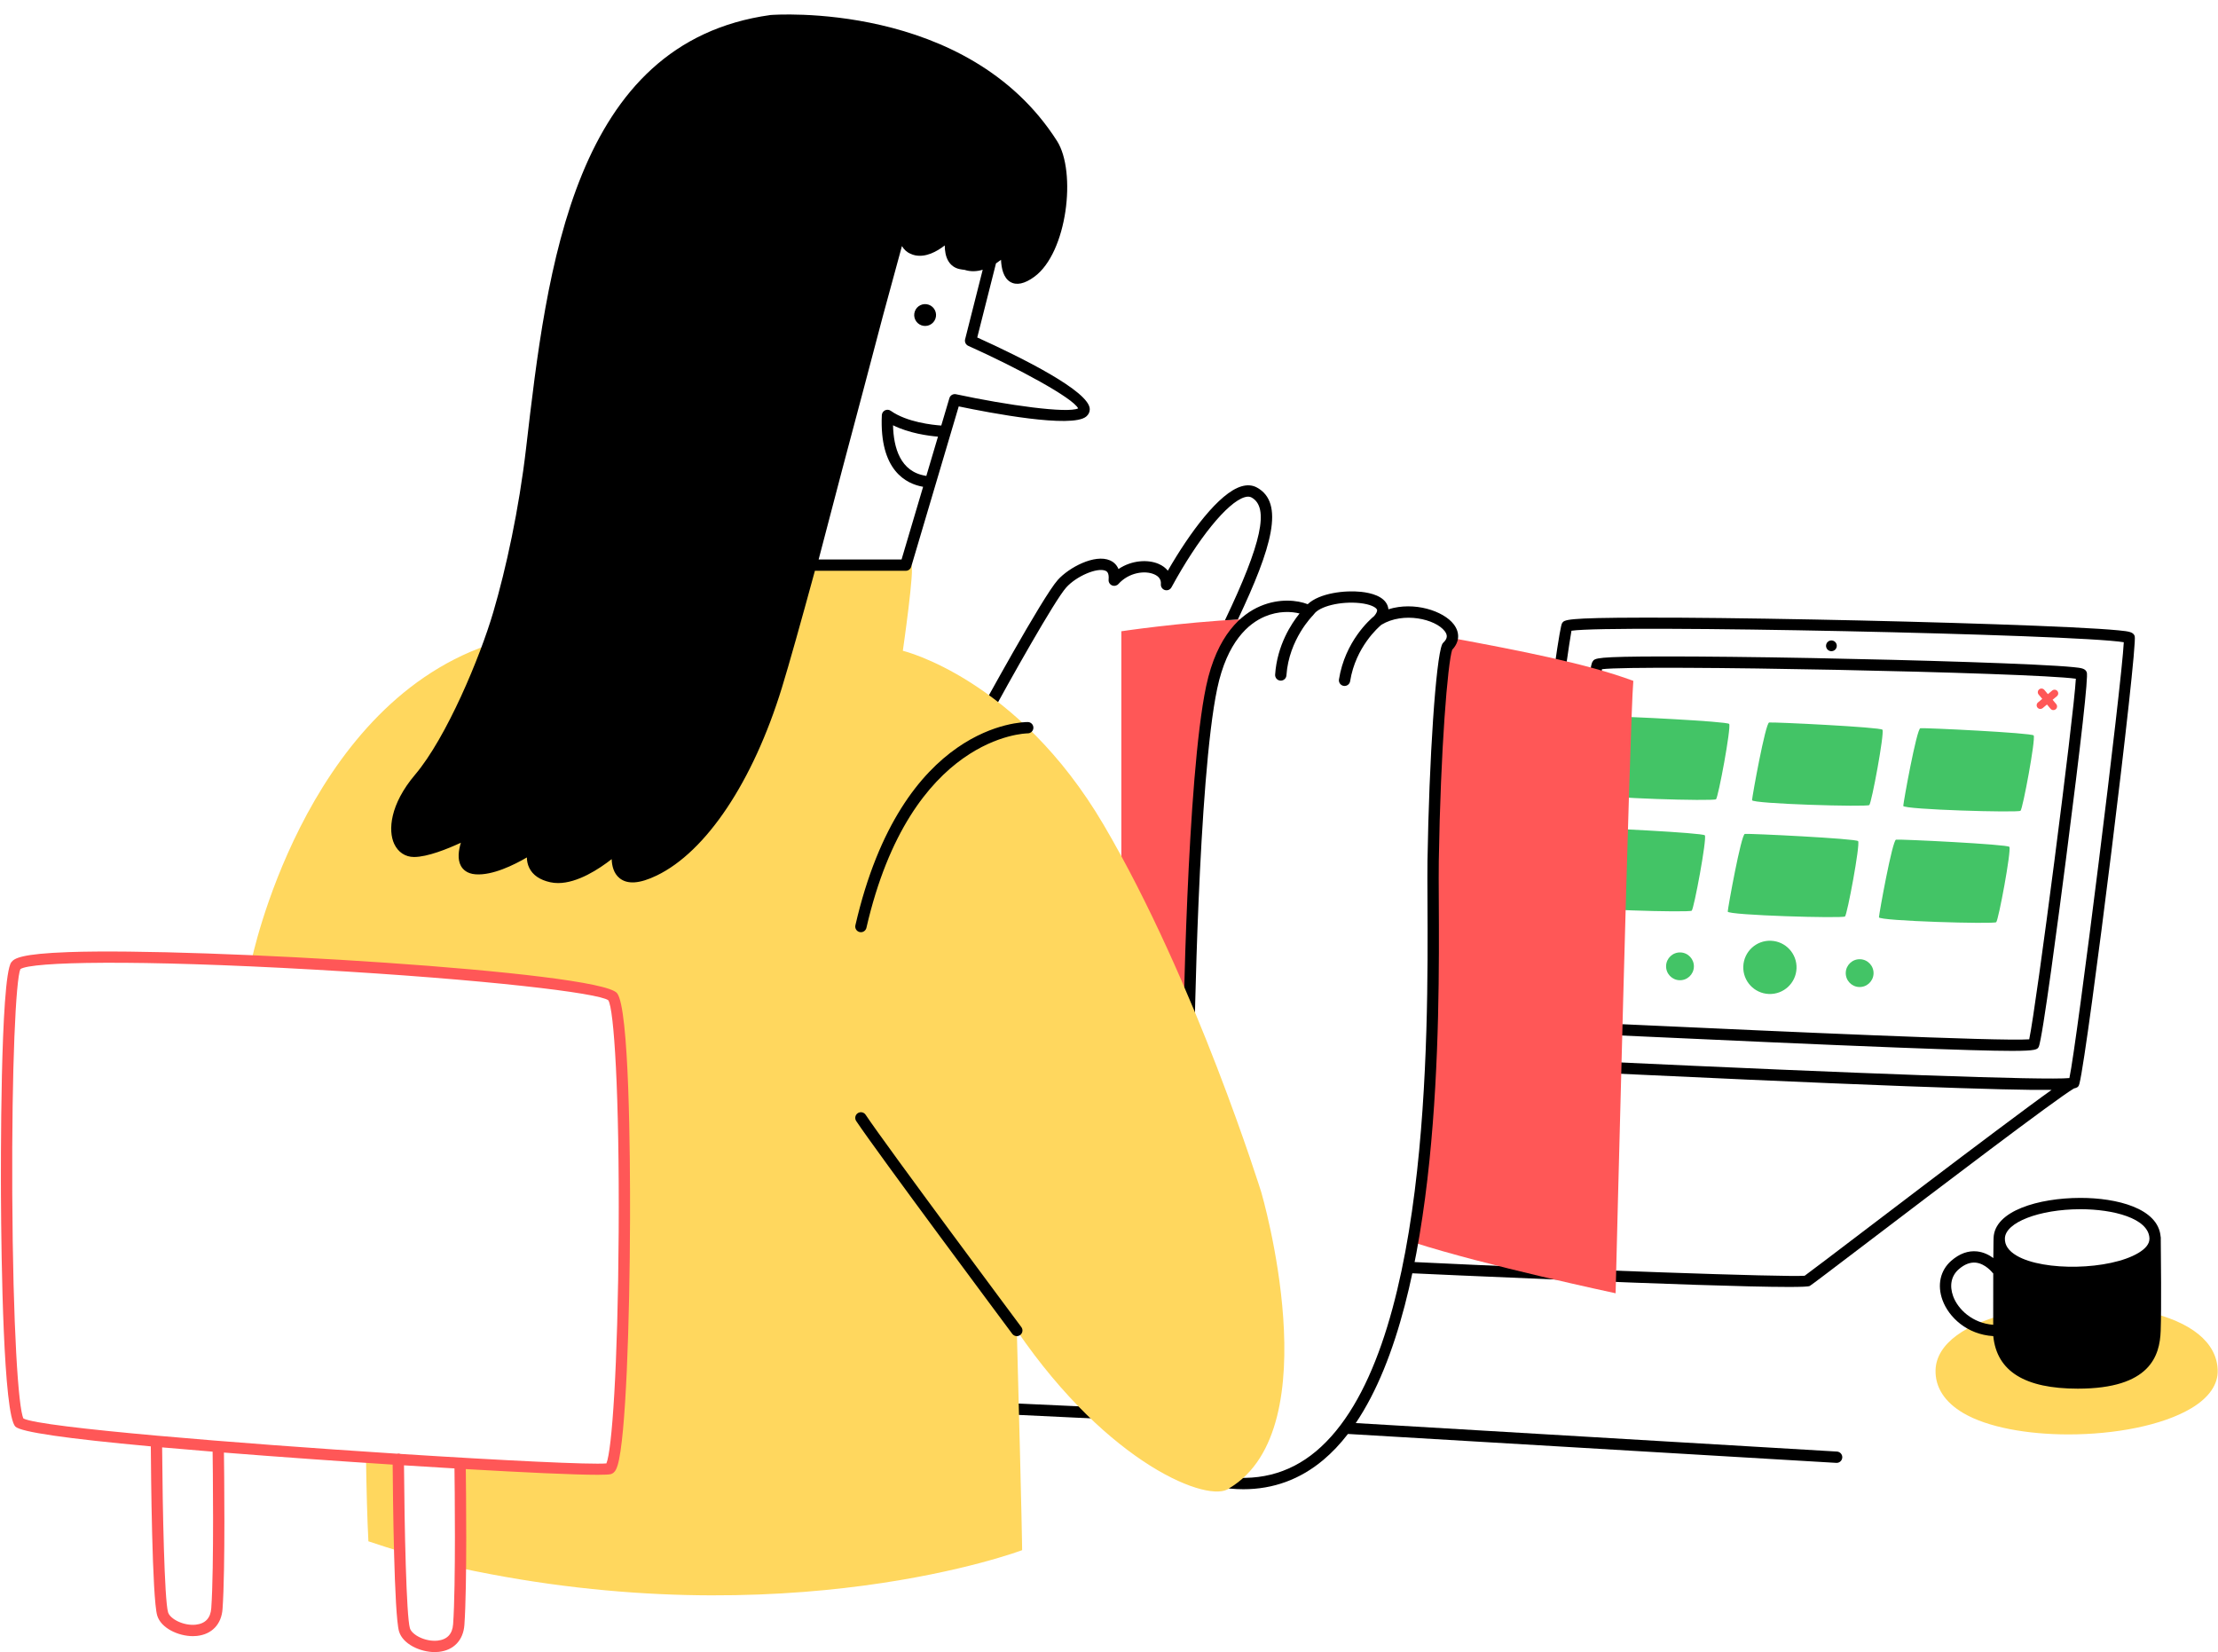 <?xml version="1.0" encoding="UTF-8" standalone="no"?><svg xmlns="http://www.w3.org/2000/svg" xmlns:xlink="http://www.w3.org/1999/xlink" fill="#000000" height="364.9" preserveAspectRatio="xMidYMid meet" version="1" viewBox="-0.2 -3.2 489.9 364.9" width="489.9" zoomAndPan="magnify"><g id="change1_1"><path d="M446.084,175.874c-0.506,0.47-25.933-0.264-25.902-1.077 c0.031-0.813,2.956-17.021,3.776-17.153s24.716,1.027,25.03,1.598C449.445,160.074,446.59,175.404,446.084,175.874 z M415.587,157.979c-0.314-0.571-24.21-1.73-25.03-1.598s-3.745,16.339-3.776,17.153s25.395,1.547,25.902,1.077 C413.19,174.142,416.044,158.811,415.587,157.979z M381.731,156.699c-0.314-0.571-24.21-1.73-25.03-1.598 s-3.745,16.339-3.776,17.153s25.395,1.547,25.902,1.077C379.334,172.862,382.188,157.531,381.731,156.699z M443.619,183.851c-0.314-0.571-24.21-1.73-25.03-1.598s-3.745,16.339-3.776,17.153 c-0.031,0.813,25.395,1.547,25.902,1.077C441.222,200.013,444.076,184.683,443.619,183.851z M410.219,182.588 c-0.314-0.571-24.21-1.73-25.03-1.598s-3.745,16.339-3.776,17.153c-0.031,0.813,25.395,1.547,25.902,1.077 S410.676,183.42,410.219,182.588z M376.363,181.308c-0.314-0.571-24.21-1.73-25.03-1.598 s-3.745,16.339-3.776,17.153c-0.031,0.814,25.395,1.547,25.902,1.077 C373.966,197.471,376.82,182.14,376.363,181.308z M396.607,210.685c-0.123,3.247-2.854,5.779-6.101,5.656 s-5.779-2.854-5.656-6.101s2.854-5.779,6.101-5.656S396.729,207.438,396.607,210.685z M413.619,211.85 c-0.064,1.695-1.49,3.017-3.185,2.953c-1.695-0.064-3.017-1.49-2.953-3.185c0.064-1.695,1.49-3.017,3.185-2.953 C412.361,208.729,413.683,210.155,413.619,211.85z M373.936,210.35c-0.064,1.695-1.49,3.017-3.185,2.953 c-1.695-0.064-3.017-1.49-2.953-3.185c0.064-1.695,1.49-3.017,3.185-2.953 C372.678,207.229,374,208.655,373.936,210.35z" fill="#43c466"/></g><g id="change2_1"><path d="M400.123,142.146c23.016,0.434,50.202,1.262,57.63,2.005c1.821,0.182,2.64,0.299,2.964,1.15 c0.352,0.929-1.193,14.81-4.596,41.257c-1.541,11.976-5.213,39.988-6.029,41.475 c-0.292,0.53-0.483,0.877-5.872,0.877c-4.315,0-11.964-0.222-25.669-0.749c-17.072-0.657-37.792-1.605-54.44-2.368 l-8.823-0.402c-0.69-0.031-1.224-0.616-1.192-1.306c0.032-0.69,0.631-1.219,1.306-1.192l8.824,0.403 c27.335,1.252,77.347,3.542,83.775,3.06c1.567-7.284,9.837-71.259,10.303-79.645 c-9.685-1.391-96.357-3.145-104.662-2.105c-0.145,0.71-0.432,2.338-0.973,6.057 c-0.1,0.684-0.746,1.156-1.417,1.057c-0.684-0.099-1.157-0.734-1.058-1.417c0.986-6.769,1.174-7.068,1.374-7.385 c0.479-0.76,0.697-1.107,15.84-1.127C375.753,141.789,387.35,141.906,400.123,142.146z M405.434,139.831 c0.215-0.619-0.112-1.295-0.732-1.51c-0.619-0.215-1.295,0.113-1.51,0.732c-0.215,0.619,0.113,1.295,0.732,1.51 C404.543,140.778,405.219,140.45,405.434,139.831z M471.3,137.288c-0.321-0.875-1.139-1.026-3.584-1.265 c-9.112-0.892-40.675-1.877-67.143-2.389c-14.738-0.285-28.118-0.444-37.695-0.418 c-17.321,0.027-17.586,0.462-18.065,1.25c-0.2,0.326-0.683,2.762-1.717,10.023 c0.823,0.212,1.634,0.425,2.433,0.641c0.62-4.36,1.211-8.262,1.368-9.018c8.979-1.366,111.542,0.783,121.994,2.54 c-0.434,9.132-10.396,88.889-12.012,96.259c-5.115,0.536-46.691-0.977-103.615-3.651 c-0.024,0.84-0.048,1.674-0.072,2.5c17.424,0.822,47.408,2.21,67.67,2.955 c17.718,0.653,27.083,0.876,32.085,0.811c-2.591,1.838-6.498,4.736-12.488,9.22 c-9.237,6.913-20.757,15.678-29.169,22.076c-6.287,4.784-11.774,8.958-12.887,9.755 c-4.042,0.333-50.984-1.309-86.809-3.054c-0.689-0.078-1.275,0.498-1.309,1.188c-0.034,0.69,0.498,1.275,1.188,1.309 c0.746,0.037,65.361,3.031,83.439,3.03c2.702,0,4.368-0.066,4.621-0.221c0.498-0.303,4.659-3.466,13.27-10.017 c14.567-11.083,41.268-31.395,45.08-33.6c0.382-0.082,0.61-0.178,0.762-0.283 c0.001-0.001,0.003-0.002,0.004-0.002c0.04-0.028,0.074-0.056,0.104-0.085c0.003-0.003,0.007-0.006,0.01-0.009 c0.028-0.028,0.052-0.056,0.073-0.084c0.003-0.004,0.007-0.009,0.011-0.013c0.022-0.03,0.042-0.061,0.06-0.092 c0.002-0.003,0.003-0.005,0.005-0.007c0.02-0.034,0.038-0.069,0.057-0.104c0.035-0.065,0.078-0.207,0.126-0.392 c0.002-0.011,0.007-0.02,0.008-0.031C460.952,228.883,472.051,139.33,471.3,137.288z" fill="#000000"/></g><g id="change3_1"><path d="M252.697,259.781c-3.24-0.74-5.223-1.205-5.223-1.205V136.228c0,0,12.522-1.906,27.052-2.692 c-1.085,0.927-2.08,2.106-2.922,3.605c-4.688,8.35-6.783,36.13-6.783,36.13l-3.728,54.766L252.697,259.781z M320.488,137.719c-0.078,0.369-0.231,0.596-0.231,0.596s-0.522,2.348-1.565,6.13 c-1.044,3.783-2.609,37.956-2.609,37.956s0,35.87-0.783,57.913c-0.487,13.725-2.137,24.616-3.313,30.883 c15.684,5.072,44.661,11.248,44.661,11.248s3.131-127.043,3.913-135.261 C350.373,143.385,335.546,140.518,320.488,137.719z M453.173,151.361l0.946-0.792 c0.344-0.288,0.389-0.801,0.101-1.145c-0.288-0.344-0.8-0.39-1.145-0.101l-0.946,0.792l-0.793-0.946 c-0.288-0.343-0.8-0.39-1.145-0.101c-0.344,0.288-0.389,0.8-0.101,1.145l0.793,0.946l-0.946,0.792 c-0.344,0.288-0.389,0.801-0.101,1.145c0.161,0.192,0.391,0.291,0.623,0.291c0.184,0,0.369-0.062,0.521-0.19 l0.946-0.792l0.792,0.946c0.161,0.192,0.391,0.291,0.623,0.291c0.184,0,0.369-0.062,0.521-0.19 c0.344-0.288,0.389-0.8,0.101-1.145L453.173,151.361z" fill="#ff5757"/></g><g id="change4_1"><path d="M258.551,126.521c-0.282,0.521-0.894,0.772-1.458,0.6c-0.566-0.17-0.936-0.715-0.885-1.305 c0.085-0.977-0.413-1.706-1.48-2.168c-2.113-0.918-5.643-0.37-7.89,2.133c-0.361,0.401-0.94,0.525-1.431,0.31 c-0.494-0.216-0.794-0.725-0.743-1.262c0.149-1.597-0.462-1.864-0.692-1.965 c-1.804-0.785-6.424,1.182-8.675,3.698c-2.555,2.855-12.399,20.419-17.248,29.309 c-0.227,0.416-0.656,0.651-1.098,0.651c-0.203,0-0.408-0.049-0.598-0.153c-0.606-0.331-0.829-1.09-0.498-1.696 c0.578-1.06,14.195-25.997,17.579-29.778c2.456-2.744,8.168-5.792,11.54-4.322 c0.589,0.257,1.414,0.801,1.872,1.911c2.932-1.98,6.521-2.15,8.878-1.13c0.839,0.364,1.522,0.874,2.022,1.49 c4.875-8.46,11.329-17.173,16.268-18.626c1.266-0.372,2.413-0.285,3.409,0.261 c6.17,3.375,3.31,13.256-4.205,29.131c-0.948,0.091-2.378,0.172-2.858,0.184 c8.14-17.039,9.827-24.953,5.864-27.121c-0.398-0.217-0.892-0.235-1.505-0.056 C270.913,107.736,264.417,115.735,258.551,126.521z M405.536,317.406l-106.282-6.292 c18.787-27.831,18.48-88.087,18.339-115.424c-0.019-3.51-0.034-6.54,0.001-8.702 c0.403-24.993,1.963-43.631,2.955-46.674c1.625-1.694,1.758-3.781,0.338-5.634 c-2.255-2.941-8.705-5.089-14.424-3.307c-0.025-0.315-0.1-0.592-0.192-0.829 c-0.81-2.068-3.619-2.787-5.835-3.026c-3.546-0.382-9.187,0.259-11.8,2.732 c-2.221-0.881-6.261-1.357-10.454,0.425c-4.127,1.754-9.554,6.246-11.974,17.686 c-4.28,20.235-5.082,77.259-5.114,79.677c-0.009,0.69,0.543,1.258,1.233,1.267c0.006,0,0.012,0,0.017,0 c0.683,0,1.241-0.549,1.25-1.233c0.008-0.59,0.831-59.197,5.06-79.192c2.197-10.387,6.927-14.381,10.507-15.902 c3.038-1.291,5.913-1.133,7.679-0.68c-1.799,2.226-4.952,6.987-5.395,13.5c-0.047,0.689,0.474,1.285,1.162,1.332 c0.029,0.002,0.058,0.003,0.086,0.003c0.652,0,1.201-0.505,1.246-1.165c0.544-7.979,5.808-13.199,5.884-13.274 c0.033-0.031,0.045-0.073,0.074-0.107c0.03-0.036,0.071-0.058,0.097-0.098c1.187-1.779,5.942-2.938,10.175-2.483 c2.3,0.248,3.569,0.926,3.774,1.452c0.115,0.293-0.121,0.817-0.62,1.407c-0.925,0.758-6.44,5.584-7.779,13.995 c-0.108,0.682,0.356,1.322,1.038,1.431c0.066,0.011,0.133,0.016,0.198,0.016c0.604,0,1.135-0.439,1.232-1.054 c1.203-7.561,6.318-11.977,6.905-12.462c4.869-2.944,11.935-1.262,13.985,1.412 c0.688,0.897,0.599,1.671-0.287,2.511c-0.124,0.117-0.223,0.258-0.289,0.415c-1.386,3.232-2.866,25.131-3.232,47.819 c-0.035,2.189-0.021,5.087-0.001,8.756c0.155,30.102,0.519,100.594-24.639,121.658 c-6.048,5.064-13.319,6.861-21.624,5.333c-0.682-0.124-1.329,0.326-1.455,1.004c-0.125,0.679,0.324,1.33,1.004,1.455 c2.077,0.382,4.097,0.572,6.057,0.572c6.592,0,12.501-2.157,17.624-6.447c1.97-1.649,3.786-3.586,5.465-5.762 l107.863,6.386c0.025,0.001,0.051,0.002,0.075,0.002c0.657,0,1.208-0.512,1.247-1.176 C406.751,318.038,406.225,317.447,405.536,317.406z M222.773,309.215l19.663,0.94 c-0.744-0.714-1.72-1.664-2.704-2.665l-17.023-0.784L222.773,309.215z" fill="#000000"/></g><g id="change5_1"><path d="M271.344,325.489c-4.304,3.522-26.609-5.087-46.956-34.826 c1.174,43.826,1.174,48.522,1.174,48.522s-51.783,19.565-124.31,3.908l0.267-23.132 c17.991,1.046,31.609,1.603,32.87,1.224c3.913-1.174,4.65-99.542,0.737-104.238 c-2.241-2.689-43.874-6.337-79.778-7.939l-0.003-0.001c0,0,11.348-55.496,52.089-69.69 c0,0-2.797,11.017-5.72,15.564c-5.283,8.217-13.447,17.595-14.283,22.598c-0.836,5.003-1.136,7.672,5.185,7.141 c6.321-0.531,11.543-4.696,11.543-4.696s-3.021,6.059-1.174,8.022c1.847,1.963,9.783-1.174,14.87-4.011 c-0.783,2.935-0.449,6.924,4.674,6.931c5.122,0.007,14.109-7.127,14.109-7.127s-0.88,6.554,1.663,6.75 c2.543,0.196,17.178-3.449,26.804-26.413c9.626-22.964,13.891-42.456,13.891-42.456s21.13,0,22.044,0 s-1.826,18.913-1.826,18.913s25.308,6.051,44.348,38.435c20.348,34.609,34.826,81.174,34.826,81.174 S293.648,312.185,271.344,325.489z M87.692,319.359c0.043-0.13-1.098-0.307-7.054-0.705 c0.109,7.363,0.28,13.772,0.533,18.574c2.444,0.822,4.867,1.594,7.271,2.326 C88.207,333.745,87.64,319.514,87.692,319.359z M473.882,286.493c-0.433-0.098-0.874-0.193-1.323-0.282 c-0.289-0.058-0.566,0.029-0.781,0.198c-8.976-2.245-21.071-0.247-25.949,0.739 c-0.182-0.412-0.618-0.665-1.074-0.563c-10.907,2.392-17.264,7.055-17.44,12.796 c-0.117,3.803,1.998,7.093,6.116,9.517c5.384,3.17,14.185,4.721,23.257,4.721 c10.176-0.001,20.691-1.954,27.09-5.767c3.945-2.351,5.969-5.282,5.853-8.476 C489.412,293.304,483.834,288.757,473.882,286.493z" fill="#ffd75e"/></g><g id="change4_2"><path d="M215.649,71.337l4.139-16.362c0.395-0.257,0.768-0.524,1.109-0.789 c0.079,1.857,0.527,3.965,2.026,4.869c1.379,0.831,3.174,0.455,5.333-1.123 c7.265-5.31,9.362-23.169,5.012-29.995C213.44-3.174,170.455,0.077,170.022,0.113 c-0.022,0.002-0.045,0.004-0.067,0.007c-43.55,6.052-49.318,55.728-53.953,95.644 c-1.58,13.604-4.44,26.666-7.245,36.225c-2.93,9.992-10.341,27.734-17.269,35.909 c-5.583,6.588-5.981,12.345-4.625,15.273c0.858,1.852,2.457,2.914,4.386,2.914c2.975,0,7.404-1.79,10.35-3.155 c-0.516,1.671-0.794,3.638-0.002,5.1c0.422,0.778,1.327,1.737,3.235,1.879 c3.733,0.287,8.484-2.06,11.342-3.727c0.01,0.736,0.149,1.53,0.523,2.298c0.781,1.602,2.341,2.672,4.638,3.18 c0.567,0.125,1.147,0.183,1.736,0.183c4.319,0,9.047-3.106,11.834-5.287c0.051,1.488,0.444,3.138,1.715,4.183 c1.756,1.442,4.446,1.261,8.223-0.558c10.951-5.272,21.288-20.769,27.652-41.454 c1.6-5.201,4.248-14.664,7.299-25.856h20.072c0.554,0,1.041-0.364,1.198-0.894l10.498-35.416 c7.043,1.473,24.921,4.877,28.144,2.256c0.52-0.423,0.805-1.005,0.801-1.639 C240.484,83.225,225.354,75.735,215.649,71.337z M204.397,101.937c-0.053-0.016-0.098-0.048-0.154-0.057 c-5.579-0.882-7.076-6.165-7.197-11.152c3.559,1.769,7.806,2.336,9.928,2.515L204.397,101.937z M210.954,83.875 c-0.639-0.138-1.275,0.241-1.46,0.867l-1.792,6.047c-1.927-0.134-7.593-0.731-11.156-3.255 c-0.374-0.265-0.862-0.304-1.272-0.103c-0.411,0.201-0.679,0.61-0.7,1.066 c-0.557,12.252,5.396,15.179,9.117,15.821l-4.758,16.051h-18.317l5.213-19.888c3.183-11.912,6.366-23.955,8.976-33.872 l4.211-15.462c0.449,0.76,1.079,1.369,1.931,1.714c0.3,0.145,0.63,0.258,0.994,0.332 c2.353,0.47,4.723-0.787,6.528-2.183c0.01,1.198,0.201,2.481,0.819,3.488c0.551,0.899,1.383,1.495,2.405,1.722 c0.396,0.088,0.782,0.138,1.166,0.183c1.362,0.445,2.725,0.354,3.996-0.026l-3.886,15.362 c-0.149,0.588,0.146,1.199,0.7,1.447c10.997,4.938,23.13,11.51,24.267,13.812 C235.603,88.145,222.362,86.321,210.954,83.875z M226.814,156.277c-1.11,0.007-27.796,0.197-38.08,44.889 c-0.155,0.673,0.265,1.344,0.938,1.498c0.094,0.022,0.189,0.032,0.281,0.032c0.569,0,1.084-0.392,1.217-0.97 c9.784-42.525,35.268-42.949,35.617-42.949c0.001,0,0.001,0,0.002,0c0.004,0,0.007,0,0.011,0 c0.684,0,1.242-0.55,1.25-1.236C228.058,156.851,227.504,156.285,226.814,156.277z M190.993,243.013 c-0.382-0.574-1.159-0.727-1.733-0.347c-0.574,0.383-0.73,1.159-0.347,1.733 c4.66,6.99,33.257,45.379,34.472,47.01c0.246,0.329,0.622,0.503,1.003,0.503c0.26,0,0.521-0.08,0.746-0.248 c0.553-0.412,0.668-1.195,0.255-1.749C225.092,289.517,195.617,249.949,190.993,243.013z M204.929,64.102 c-1.259-0.437-2.634,0.229-3.071,1.488s0.229,2.634,1.488,3.071c1.259,0.437,2.634-0.229,3.071-1.488 C206.854,65.915,206.188,64.54,204.929,64.102z M440.064,291.907c-0.013-0.001-0.026-0.003-0.039-0.004 C440.064,291.907,440.064,291.907,440.064,291.907z M477.06,270.623c0.006-0.133,0.009-0.264,0.004-0.388 c-0.001-0.02-0.006-0.038-0.007-0.059c-0-0.039-0.001-0.082-0.001-0.102 c-0-0.053-0.024-0.097-0.031-0.148c-0.526-6.298-9.755-8.546-17.674-8.546c-0.037,0-0.076,0-0.113,0 c-9.072,0.024-18.921,2.809-19.107,8.862c-0,0.008,0,0.017-0,0.025c0,0.001-0,0.001-0,0.002 c-0.003,0.348-0.031,0.149-0.056,4.397c-0.917-0.672-2.138-1.312-3.594-1.469c-1.969-0.207-3.89,0.488-5.707,2.077 c-2.423,2.119-3.14,5.371-1.917,8.697c1.381,3.757,5.388,7.575,11.206,7.936 c0.793,7.81,7.015,11.605,18.681,11.605c15.99,0,18.1-7.276,18.295-12.749 C477.226,285.543,477.088,274.217,477.06,270.623z M440.048,289.404c-4.604-0.349-7.793-3.437-8.843-6.295 c-0.864-2.351-0.421-4.521,1.217-5.954c1.264-1.106,2.536-1.598,3.777-1.474c2.16,0.224,3.699,2.227,3.724,2.259 c0.038,0.051,0.092,0.078,0.135,0.121C440.042,281.854,440.033,285.981,440.048,289.404z M472.106,273.546 c-6.345,3.782-20.913,4.103-26.875,0.592c-1.795-1.056-2.646-2.305-2.601-3.816c0-0.002,0-0.005,0-0.006 c0.111-3.525,7.563-6.412,16.614-6.437c0.036,0,0.07,0,0.105,0c7.202,0,14.975,1.994,15.207,6.384 c0,0.052,0.001,0.111,0.001,0.187C474.536,271.545,473.718,272.586,472.106,273.546z" fill="#000000"/></g><g id="change3_2"><path d="M14.941,207.091c-10.45,0.377-12.013,1.365-12.657,2.262v0.001 c-2.451,3.414-2.299,46.522-2.274,51.426c0.075,14.484,0.536,48.462,3.188,51.115 c1.193,1.193,11.225,2.654,29.911,4.363c0.038,5.653,0.284,33.591,1.418,37.373 c0.83,2.767,4.642,4.545,7.887,4.545c0.306,0,0.608-0.017,0.901-0.049c3.291-0.363,5.4-2.584,5.64-5.939 c0.635-8.841,0.353-31.307,0.308-34.56c6.004,0.477,12.574,0.969,19.736,1.478 c5.394,0.383,11.401,0.79,17.532,1.184c0.049,6.653,0.311,33.183,1.414,36.861 c0.83,2.767,4.642,4.545,7.887,4.545c0.307,0,0.608-0.017,0.901-0.049c3.292-0.363,5.4-2.584,5.641-5.939 c0.626-8.726,0.36-30.729,0.31-34.431c12.624,0.728,23.871,1.26,29.099,1.26c1.578,0,2.608-0.048,2.962-0.154 c0.861-0.258,1.233-1.145,1.484-1.978c1.799-5.979,2.669-31.633,2.732-54.404 c0.039-13.905-0.164-46.598-2.878-49.853C132.08,211.341,43.883,206.051,14.941,207.091z M46.463,352.008 c-0.156,2.179-1.308,3.401-3.421,3.635c-2.715,0.288-5.684-1.277-6.119-2.731 c-0.805-2.682-1.22-22.898-1.311-36.428c3.442,0.306,7.166,0.621,11.149,0.943 C46.788,319.385,47.101,343.118,46.463,352.008z M99.882,355.528c-0.156,2.179-1.308,3.401-3.422,3.635 c-2.721,0.292-5.684-1.277-6.119-2.731c-0.796-2.653-1.211-22.459-1.308-35.983 c3.732,0.236,7.484,0.466,11.149,0.682C100.223,324.097,100.503,346.863,99.882,355.528z M136.45,269 c-0.175,29.844-1.505,48.216-2.713,51.023c-3.29,0.303-22.681-0.637-45.473-2.094 c-0.15-0.064-0.315-0.1-0.489-0.1c-0.002,0-0.005,0-0.007,0c-0.089,0.001-0.167,0.034-0.251,0.052 c-35.38-2.272-78.573-5.761-82.541-7.775c-1.123-2.229-2.319-19.802-2.466-49.616 c-0.14-28.433,0.797-47.429,1.794-49.644c2.429-1.644,25.418-2.127,65.037,0.122 c37.909,2.152,62.757,5.165,64.813,6.763C135.401,219.556,136.631,238.145,136.45,269z" fill="#ff5757"/></g></svg>